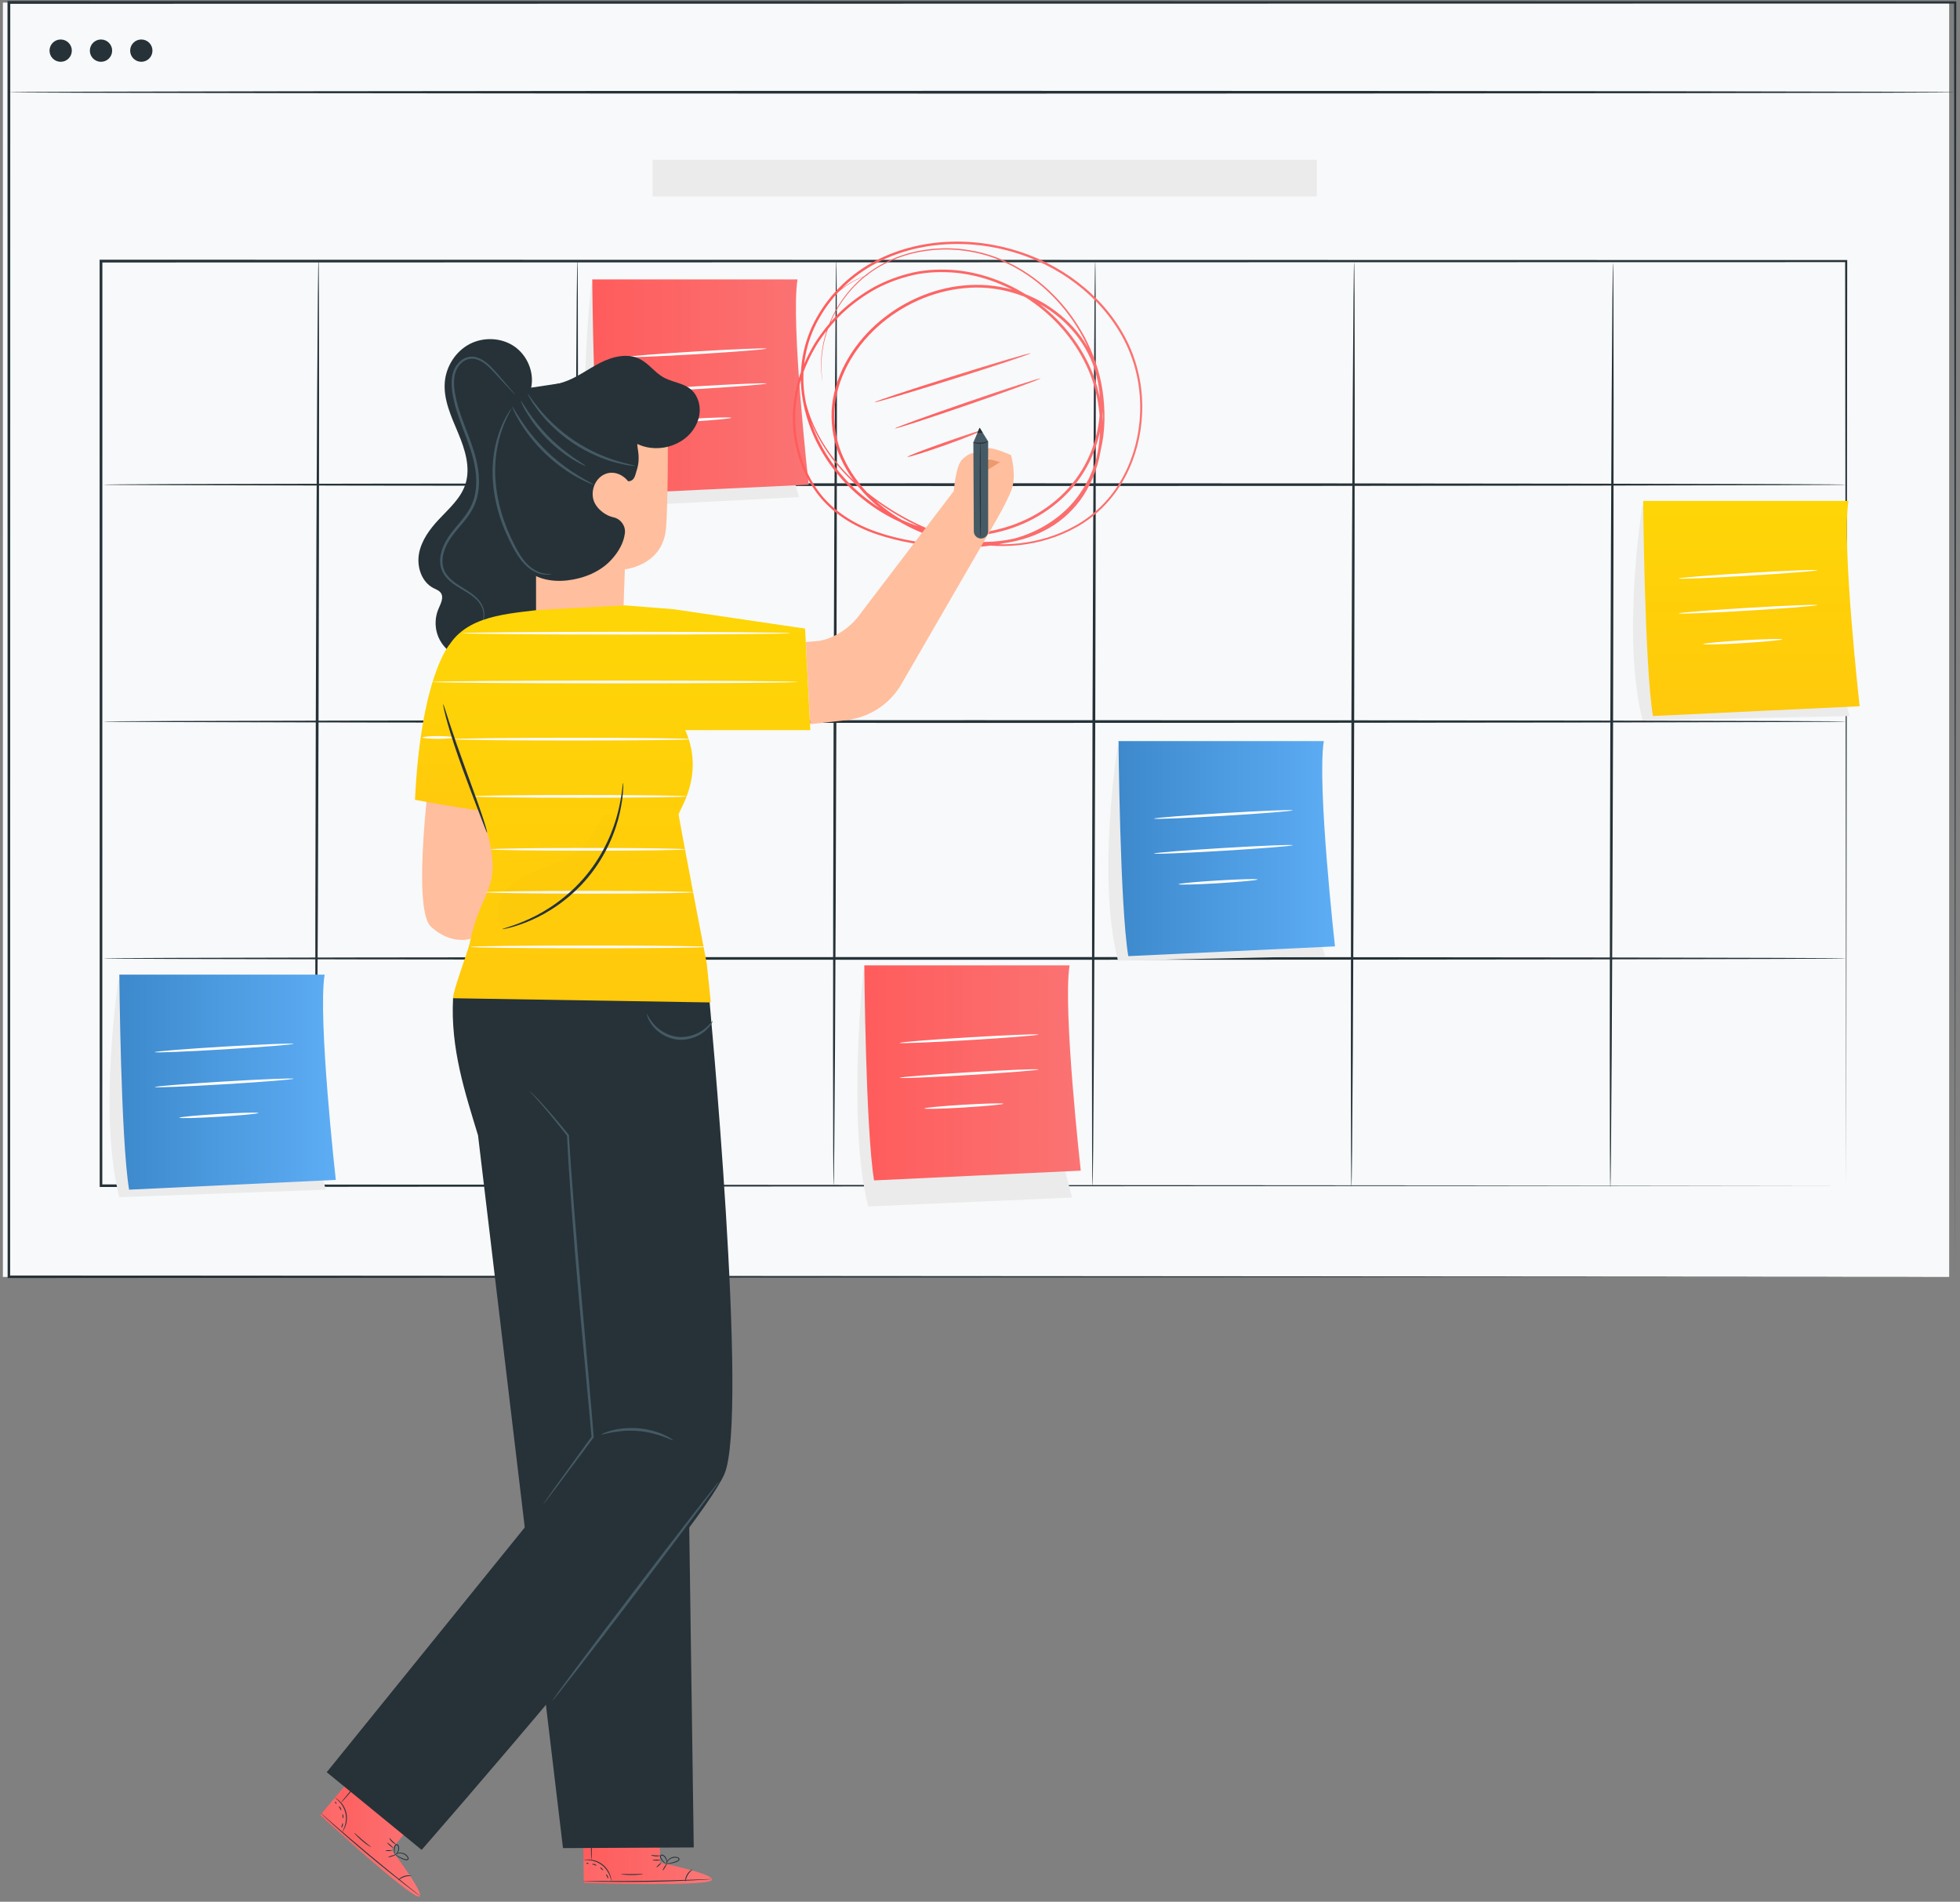 <?xml version="1.0" encoding="UTF-8"?>
<svg xmlns="http://www.w3.org/2000/svg" width="370" height="359" viewBox="0 0 370 359" fill="none">
  <rect x="0" y="0" width="370" height="359" fill="#808080" stroke="none"/>
  <path d="M367.955 0.492H0.545V241.054H367.955V0.492Z" fill="#F7F9FA"></path>
  <path d="M369.087 17.41C369.087 17.554 286.831 17.67 185.386 17.67C83.906 17.67 1.668 17.553 1.668 17.41C1.668 17.266 83.907 17.15 185.386 17.15C286.831 17.15 369.087 17.266 369.087 17.41Z" fill="#263238"></path>
  <path d="M13.56 9.56C13.56 10.723 12.618 11.665 11.455 11.665C10.292 11.665 9.35 10.723 9.35 9.56C9.35 8.397 10.293 7.455 11.455 7.455C12.618 7.455 13.56 8.398 13.56 9.56Z" fill="#263238"></path>
  <path d="M21.171 9.56C21.171 10.723 20.229 11.665 19.066 11.665C17.903 11.665 16.961 10.723 16.961 9.56C16.961 8.397 17.904 7.455 19.066 7.455C20.228 7.455 21.171 8.398 21.171 9.56Z" fill="#263238"></path>
  <path d="M28.781 9.56C28.781 10.723 27.839 11.665 26.676 11.665C25.513 11.665 24.571 10.723 24.571 9.56C24.571 8.397 25.513 7.455 26.676 7.455C27.839 7.455 28.781 8.398 28.781 9.56Z" fill="#263238"></path>
  <path d="M248.585 30.162H123.2V37.083H248.585V30.162Z" fill="#EBEBEB"></path>
  <path d="M348.515 223.828C348.513 222.261 348.439 156.715 348.319 49.288L348.515 49.484C261.385 49.501 145.684 49.523 19.09 49.548H19.066L19.326 49.288C19.32 110.921 19.315 169.965 19.31 223.828L19.066 223.584C211.695 223.727 346.276 223.827 348.515 223.828C346.277 223.83 211.695 223.929 19.065 224.072H18.821V223.827C18.816 169.965 18.811 110.92 18.805 49.287V49.027H19.065H19.089C145.684 49.052 261.385 49.074 348.514 49.091H348.711V49.287C348.591 156.715 348.517 222.262 348.515 223.828Z" fill="#263238"></path>
  <path d="M59.618 223.473C59.474 223.473 59.471 184.399 59.611 136.21C59.751 88.005 59.981 48.94 60.125 48.94C60.269 48.94 60.272 88.006 60.132 136.212C59.992 184.4 59.762 223.474 59.618 223.473Z" fill="#263238"></path>
  <path d="M108.493 223.615C108.349 223.615 108.346 184.54 108.486 136.352C108.626 88.147 108.856 49.082 109 49.082C109.144 49.082 109.147 88.148 109.007 136.354C108.867 184.542 108.637 223.616 108.493 223.615Z" fill="#263238"></path>
  <path d="M157.369 223.757C157.225 223.757 157.222 184.682 157.362 136.494C157.502 88.289 157.732 49.224 157.876 49.224C158.02 49.224 158.023 88.29 157.883 136.496C157.742 184.684 157.513 223.757 157.369 223.757Z" fill="#263238"></path>
  <path d="M206.244 223.899C206.1 223.899 206.097 184.824 206.237 136.636C206.377 88.431 206.607 49.366 206.751 49.366C206.895 49.366 206.898 88.432 206.758 136.638C206.618 184.826 206.388 223.899 206.244 223.899Z" fill="#263238"></path>
  <path d="M255.12 224.041C254.976 224.041 254.973 184.966 255.113 136.778C255.253 88.573 255.483 49.508 255.627 49.508C255.771 49.508 255.774 88.574 255.634 136.78C255.493 184.968 255.263 224.041 255.12 224.041Z" fill="#263238"></path>
  <path d="M303.995 224.182C303.851 224.182 303.848 185.107 303.988 136.919C304.128 88.714 304.358 49.649 304.502 49.649C304.646 49.649 304.649 88.715 304.509 136.921C304.369 185.109 304.139 224.183 303.995 224.182Z" fill="#263238"></path>
  <path d="M348.515 91.488C348.515 91.632 274.846 91.748 183.992 91.748C93.106 91.748 19.453 91.631 19.453 91.488C19.453 91.344 93.106 91.228 183.992 91.228C274.846 91.227 348.515 91.344 348.515 91.488Z" fill="#263238"></path>
  <path d="M348.515 136.207C348.515 136.351 274.846 136.467 183.992 136.467C93.106 136.467 19.453 136.35 19.453 136.207C19.453 136.064 93.106 135.947 183.992 135.947C274.846 135.946 348.515 136.063 348.515 136.207Z" fill="#263238"></path>
  <path d="M348.515 180.925C348.515 181.069 274.846 181.185 183.992 181.185C93.106 181.185 19.453 181.068 19.453 180.925C19.453 180.782 93.106 180.665 183.992 180.665C274.846 180.665 348.515 180.782 348.515 180.925Z" fill="#263238"></path>
  <path d="M22.374 184.905C22.374 184.905 18.475 210.223 22.527 225.999L61.522 224.578C61.522 224.578 53.523 199.389 58.589 186.797L22.374 184.905Z" fill="#EBEBEB"></path>
  <path d="M22.527 183.979C22.527 183.979 22.791 215.087 24.372 224.578L63.389 222.733C63.389 222.733 59.962 192.152 61.28 183.98H22.527V183.979Z" fill="url(#paint0_linear)"></path>
  <path d="M55.4 197.045C55.409 197.189 49.554 197.658 42.325 198.092C35.094 198.527 29.226 198.763 29.218 198.619C29.209 198.476 35.063 198.007 42.294 197.572C49.523 197.138 55.391 196.902 55.4 197.045Z" fill="white"></path>
  <path d="M55.41 203.634C55.419 203.778 49.564 204.247 42.335 204.681C35.104 205.116 29.236 205.352 29.228 205.208C29.219 205.065 35.073 204.596 42.304 204.161C49.533 203.727 55.402 203.491 55.41 203.634Z" fill="white"></path>
  <path d="M48.778 210.104C48.782 210.176 47.951 210.291 46.604 210.419C45.257 210.547 43.394 210.689 41.335 210.812C39.275 210.936 37.409 211.019 36.056 211.053C34.703 211.087 33.865 211.072 33.861 211C33.857 210.928 34.687 210.813 36.034 210.685C37.381 210.557 39.244 210.415 41.304 210.292C43.363 210.168 45.23 210.085 46.582 210.051C47.935 210.017 48.774 210.032 48.778 210.104Z" fill="white"></path>
  <path d="M111.646 53.668C111.646 53.668 108.444 80.021 112.496 95.797L150.832 93.841C150.832 93.841 142.794 68.152 147.86 55.56L111.646 53.668Z" fill="#EBEBEB"></path>
  <path d="M111.799 52.742C111.799 52.742 112.063 83.85 113.644 93.341L152.661 91.496C152.661 91.496 149.234 60.915 150.552 52.743H111.799V52.742Z" fill="url(#paint1_linear)"></path>
  <path d="M144.672 65.809C144.681 65.953 138.826 66.421 131.597 66.856C124.366 67.291 118.498 67.527 118.49 67.384C118.481 67.241 124.335 66.772 131.566 66.337C138.794 65.902 144.663 65.665 144.672 65.809Z" fill="white"></path>
  <path d="M144.682 72.398C144.691 72.542 138.836 73.011 131.607 73.445C124.375 73.88 118.508 74.116 118.5 73.972C118.491 73.829 124.345 73.36 131.576 72.925C138.805 72.491 144.673 72.254 144.682 72.398Z" fill="white"></path>
  <path d="M138.05 78.867C138.054 78.939 137.223 79.054 135.876 79.182C134.529 79.31 132.666 79.452 130.607 79.575C128.547 79.699 126.68 79.782 125.328 79.816C123.976 79.85 123.137 79.835 123.133 79.764C123.129 79.692 123.959 79.577 125.306 79.449C126.653 79.321 128.516 79.179 130.576 79.056C132.635 78.932 134.502 78.849 135.854 78.815C137.207 78.781 138.046 78.796 138.05 78.867Z" fill="white"></path>
  <path d="M163.005 183.158C163.005 183.158 159.852 211.971 163.905 227.747L202.404 226.064C202.404 226.064 194.154 197.641 199.22 185.05L163.005 183.158Z" fill="#EBEBEB"></path>
  <path d="M163.158 182.232C163.158 182.232 163.422 213.34 165.003 222.831L204.02 220.986C204.02 220.986 200.593 190.405 201.911 182.233H163.158V182.232Z" fill="url(#paint2_linear)"></path>
  <path d="M196.031 195.298C196.04 195.442 190.185 195.911 182.956 196.345C175.725 196.78 169.857 197.016 169.849 196.872C169.84 196.729 175.694 196.26 182.925 195.825C190.154 195.391 196.022 195.155 196.031 195.298Z" fill="white"></path>
  <path d="M196.041 201.887C196.05 202.031 190.195 202.5 182.966 202.934C175.735 203.369 169.867 203.605 169.859 203.461C169.85 203.318 175.704 202.849 182.935 202.414C190.164 201.98 196.033 201.744 196.041 201.887Z" fill="white"></path>
  <path d="M189.409 208.356C189.413 208.428 188.582 208.543 187.235 208.671C185.888 208.799 184.025 208.941 181.966 209.064C179.906 209.188 178.039 209.271 176.687 209.305C175.334 209.339 174.496 209.324 174.492 209.253C174.488 209.181 175.318 209.066 176.665 208.938C178.012 208.81 179.875 208.668 181.935 208.545C183.994 208.421 185.861 208.338 187.213 208.304C188.566 208.27 189.405 208.285 189.409 208.356Z" fill="white"></path>
  <path d="M310.037 95.492C310.037 95.492 306.037 120.229 310.09 136.005L349.185 135.164C349.185 135.164 341.186 109.974 346.252 97.383L310.037 95.492Z" fill="#EBEBEB"></path>
  <path d="M310.19 94.566C310.19 94.566 310.454 125.674 312.035 135.165L351.052 133.32C351.052 133.32 347.625 102.739 348.943 94.567H310.19V94.566Z" fill="url(#paint3_linear)"></path>
  <path d="M343.063 107.633C343.072 107.777 337.217 108.245 329.988 108.68C322.757 109.115 316.889 109.351 316.881 109.208C316.872 109.065 322.726 108.596 329.957 108.161C337.186 107.725 343.055 107.489 343.063 107.633Z" fill="white"></path>
  <path d="M343.074 114.222C343.083 114.366 337.228 114.835 329.999 115.269C322.767 115.704 316.9 115.94 316.892 115.796C316.883 115.653 322.737 115.184 329.968 114.749C337.197 114.314 343.065 114.078 343.074 114.222Z" fill="white"></path>
  <path d="M336.442 120.691C336.446 120.763 335.615 120.878 334.268 121.006C332.921 121.134 331.058 121.276 328.999 121.399C326.939 121.523 325.072 121.606 323.72 121.64C322.368 121.674 321.529 121.659 321.525 121.588C321.521 121.516 322.352 121.401 323.698 121.273C325.045 121.145 326.908 121.003 328.968 120.88C331.027 120.756 332.894 120.673 334.246 120.639C335.599 120.605 336.437 120.619 336.442 120.691Z" fill="white"></path>
  <path d="M210.997 140.824C210.997 140.824 206.997 165.561 211.05 181.337L250.145 180.496C250.145 180.496 242.146 155.306 247.212 142.715L210.997 140.824Z" fill="#EBEBEB"></path>
  <path d="M211.15 139.898C211.15 139.898 211.414 171.006 212.995 180.497L252.012 178.652C252.012 178.652 248.585 148.071 249.903 139.899H211.15V139.898Z" fill="url(#paint4_linear)"></path>
  <path d="M244.023 152.965C244.032 153.109 238.177 153.578 230.948 154.012C223.717 154.447 217.849 154.683 217.841 154.539C217.832 154.396 223.686 153.927 230.917 153.492C238.146 153.057 244.014 152.821 244.023 152.965Z" fill="white"></path>
  <path d="M244.034 159.554C244.043 159.698 238.188 160.167 230.959 160.601C223.728 161.036 217.86 161.272 217.852 161.128C217.843 160.985 223.697 160.516 230.928 160.081C238.156 159.646 244.025 159.41 244.034 159.554Z" fill="white"></path>
  <path d="M237.402 166.023C237.406 166.095 236.575 166.21 235.228 166.338C233.881 166.466 232.018 166.608 229.959 166.731C227.899 166.855 226.033 166.938 224.68 166.972C223.327 167.006 222.489 166.991 222.485 166.919C222.481 166.847 223.312 166.732 224.658 166.604C226.005 166.476 227.868 166.334 229.928 166.211C231.987 166.087 233.854 166.004 235.206 165.97C236.558 165.936 237.397 165.951 237.402 166.023Z" fill="white"></path>
  <path d="M118.078 177.252C118.136 177.27 118.043 177.716 117.587 178.249C117.14 178.782 116.354 179.355 115.398 179.763C113.471 180.589 111.755 180.556 111.756 180.434C111.734 180.27 113.372 180.068 115.19 179.285C116.097 178.896 116.847 178.417 117.322 177.992C117.803 177.572 118.003 177.217 118.078 177.252Z" fill="#E8505B"></path>
  <path d="M369.087 241.022C369.086 239.334 369.006 147.237 368.88 0.46L369.087 0.667C268.297 0.682 140.423 0.7 1.707 0.72H1.678L1.938 0.46C1.93 85.998 1.923 167.404 1.917 241.021L1.678 240.782C217.876 240.923 366.943 241.021 369.087 241.022C366.945 241.023 217.877 241.12 1.678 241.261H1.439V241.021C1.432 167.404 1.425 85.997 1.418 0.46V0.2H1.678H1.707C140.423 0.22 268.298 0.239 369.087 0.253H369.294V0.46C369.167 147.237 369.088 239.335 369.087 241.022Z" fill="#263238"></path>
  <path d="M100.272 73.176C100.883 70.271 99.541 67.082 97.097 65.398C94.653 63.714 91.265 63.575 88.638 64.957C86.011 66.339 84.222 69.147 83.969 72.104C83.681 75.449 85.195 78.647 86.489 81.744C87.783 84.842 88.9 88.316 87.826 91.497C86.941 94.12 84.736 96.03 82.844 98.052C81.124 99.89 79.558 102.015 79.1 104.489C78.641 106.964 79.568 109.837 81.8 111C82.306 111.264 82.889 111.457 83.216 111.925C83.832 112.804 83.183 113.968 82.766 114.956C82.141 116.427 82.062 118.12 82.535 119.646C83.575 123.002 87.246 125.149 90.754 124.953C94.263 124.756 97.456 122.53 99.391 119.598C101.327 116.666 102.126 113.107 102.293 109.598C102.46 106.089 102.033 102.582 101.706 99.084C100.886 90.301 104.989 81.219 105.429 72.408" fill="#263238"></path>
  <path d="M108.155 125.521C113.128 125.903 117.42 122.075 117.612 117.092C117.796 112.307 117.957 107.469 117.957 107.469C117.957 107.469 125.208 106.79 125.734 99.613C126.26 92.437 126.02 75.869 126.02 75.869C117.924 71.79 108.254 72.411 100.747 77.494L101.194 102.751V116.339C101.242 120.897 103.611 125.172 108.155 125.521Z" fill="#FFBE9D"></path>
  <path d="M118.581 90.852C117.343 89.318 115.33 88.707 113.677 89.781C112.024 90.855 111.388 93.242 112.287 94.996C112.922 96.234 114.366 97.356 115.808 97.658C117.163 97.942 118.124 99.25 117.966 100.626C117.759 102.427 116.799 104.133 115.446 105.624C113.343 107.943 110.248 109.192 107.139 109.559C104.082 109.92 100.581 109.283 98.802 106.771C97.508 104.943 97.416 102.554 97.369 100.315C97.259 95.024 97.15 89.732 97.04 84.441C97.001 82.534 96.963 80.602 97.401 78.745C97.84 76.888 98.811 75.084 100.406 74.035C102.152 72.886 104.363 72.788 106.351 72.145C108.836 71.341 110.947 69.693 113.273 68.503C115.599 67.313 118.449 66.602 120.784 67.774C122.46 68.615 123.583 70.288 125.213 71.215C127.533 72.535 130.692 72.235 131.818 75.647C132.207 76.826 132.178 78.121 131.779 79.296C130.206 83.939 124.455 85.811 120.314 83.804C120.232 84.591 121.007 86.34 120.179 88.825C119.916 89.619 119.822 90.829 118.581 90.852Z" fill="#263238"></path>
  <path d="M98.68 106.032C94.66 102.215 92.207 96.796 91.992 91.258C91.776 85.72 93.8 80.126 97.511 76.009" fill="#263238"></path>
  <path d="M104.132 108.348C104.135 108.363 104.012 108.408 103.767 108.45C103.522 108.494 103.152 108.517 102.678 108.465C101.742 108.36 100.369 107.856 99.163 106.636C97.937 105.435 96.963 103.652 96 101.67C95.047 99.672 94.189 97.374 93.633 94.872C93.074 92.371 92.887 89.911 93.025 87.693C93.16 85.473 93.589 83.503 94.12 81.912C94.643 80.316 95.269 79.102 95.738 78.294C95.973 77.889 96.173 77.586 96.319 77.388C96.462 77.187 96.544 77.087 96.559 77.097C96.658 77.149 95.437 78.855 94.472 82.023C93.995 83.601 93.612 85.542 93.505 87.719C93.396 89.895 93.593 92.303 94.142 94.76C94.687 97.218 95.518 99.485 96.435 101.467C97.365 103.442 98.29 105.205 99.427 106.379C100.545 107.575 101.821 108.104 102.71 108.266C103.61 108.424 104.126 108.295 104.132 108.348Z" fill="#455A64"></path>
  <path d="M96.692 76.752C96.77 76.713 97.335 77.79 98.413 79.417C99.489 81.044 101.137 83.19 103.28 85.252C105.43 87.309 107.642 88.866 109.312 89.873C110.982 90.884 112.081 91.402 112.045 91.482C112.03 91.515 111.742 91.416 111.231 91.209C110.717 91.008 109.996 90.663 109.128 90.193C107.391 89.257 105.105 87.72 102.919 85.629C100.74 83.533 99.109 81.312 98.103 79.615C97.597 78.767 97.222 78.061 96.999 77.556C96.77 77.052 96.659 76.768 96.692 76.752Z" fill="#455A64"></path>
  <path d="M110.556 87.957C110.529 88.011 109.609 87.632 108.235 86.802C106.862 85.975 105.058 84.655 103.323 82.916C101.592 81.173 100.28 79.363 99.459 77.986C98.635 76.608 98.26 75.687 98.314 75.66C98.387 75.622 98.876 76.478 99.768 77.787C100.658 79.097 101.991 80.836 103.691 82.549C105.395 84.256 107.128 85.597 108.434 86.493C109.74 87.391 110.594 87.884 110.556 87.957Z" fill="#455A64"></path>
  <path d="M119.908 87.952C119.903 87.987 119.55 87.959 118.915 87.877C118.278 87.805 117.366 87.622 116.257 87.329C114.039 86.75 111.047 85.569 108.121 83.617C105.2 81.654 102.969 79.337 101.59 77.506C100.897 76.592 100.381 75.818 100.072 75.257C99.754 74.701 99.594 74.386 99.625 74.367C99.706 74.317 100.436 75.528 101.879 77.277C103.315 79.026 105.544 81.256 108.412 83.184C111.286 85.101 114.197 86.314 116.361 86.975C118.525 87.644 119.923 87.858 119.908 87.952Z" fill="#455A64"></path>
  <path d="M90.773 117.849C90.75 117.832 90.918 117.648 91.088 117.227C91.263 116.812 91.374 116.122 91.171 115.286C90.981 114.445 90.411 113.518 89.452 112.747C88.51 111.952 87.232 111.335 85.907 110.452C85.252 110.004 84.583 109.472 84.043 108.76C83.494 108.057 83.149 107.138 83.091 106.176C83 104.23 83.904 102.278 85.182 100.623C86.438 98.949 88.042 97.421 88.984 95.418C89.928 93.419 90.083 91.041 89.741 88.712C89.407 86.365 88.619 84.166 87.819 82.057C87.021 79.947 86.22 77.899 85.736 75.853C85.281 73.833 84.956 71.743 85.667 69.908C86.026 69.008 86.649 68.25 87.43 67.782C88.214 67.311 89.164 67.219 89.955 67.45C91.563 67.93 92.556 69.092 93.397 69.991C94.207 70.921 94.91 71.728 95.501 72.406C96.044 73.043 96.48 73.554 96.812 73.946C97.109 74.302 97.258 74.495 97.244 74.507C97.231 74.519 97.056 74.35 96.735 74.016C96.383 73.641 95.921 73.151 95.35 72.541C94.742 71.88 94.017 71.093 93.182 70.187C92.337 69.313 91.323 68.209 89.862 67.806C89.144 67.611 88.325 67.704 87.637 68.127C86.949 68.549 86.386 69.246 86.07 70.064C85.43 71.74 85.739 73.759 86.203 75.74C86.689 77.74 87.49 79.763 88.296 81.876C89.103 83.985 89.912 86.225 90.256 88.638C90.608 91.031 90.451 93.521 89.446 95.635C88.437 97.75 86.797 99.283 85.564 100.914C84.312 102.51 83.455 104.368 83.523 106.154C83.57 107.037 83.867 107.863 84.366 108.521C84.857 109.186 85.486 109.705 86.117 110.151C87.389 111.029 88.683 111.683 89.64 112.526C90.617 113.343 91.205 114.355 91.369 115.242C91.553 116.128 91.397 116.852 91.186 117.27C90.975 117.694 90.773 117.849 90.773 117.849Z" fill="#455A64"></path>
  <path d="M73.871 349.166L78.748 343.234L67.695 334.028L60.468 342.631L61.117 343.246C64.025 345.956 76.099 356.819 78.653 357.899C81.501 359.103 73.871 349.166 73.871 349.166Z" fill="url(#paint5_linear)"></path>
  <g opacity="0.5">
    <g opacity="0.5">
      <g opacity="0.5">
        <path opacity="0.5" d="M64.547 345.882C65.159 344.827 65.361 343.542 65.1 342.351C64.84 341.16 64.181 340.099 63.185 339.396L60.611 342.483L64.547 345.882Z" fill="white"></path>
      </g>
    </g>
  </g>
  <g opacity="0.4">
    <g opacity="0.4">
      <g opacity="0.4">
        <path opacity="0.4" d="M77.463 354.185C77.463 354.185 79.964 357.876 79.101 358.076C78.239 358.276 65.625 347.757 60.467 342.631L60.69 342.399L75.299 354.794C75.3 354.793 76.797 353.676 77.463 354.185Z" fill="white"></path>
      </g>
    </g>
  </g>
  <path d="M60.524 342.247C60.52 342.252 60.58 342.313 60.697 342.426C60.853 342.573 61.023 342.733 61.215 342.914C61.741 343.393 62.388 343.981 63.151 344.675C64.796 346.15 67.096 348.158 69.684 350.32C72.273 352.482 74.659 354.387 76.404 355.743C77.223 356.37 77.917 356.902 78.482 357.334C78.694 357.491 78.882 357.63 79.054 357.757C79.186 357.852 79.257 357.9 79.261 357.895C79.265 357.89 79.201 357.833 79.076 357.729C78.909 357.594 78.729 357.447 78.524 357.28C77.969 356.836 77.286 356.29 76.481 355.646C74.756 354.266 72.384 352.346 69.797 350.186C67.211 348.025 64.9 346.033 63.234 344.582C62.456 343.904 61.798 343.33 61.262 342.863C61.062 342.691 60.884 342.539 60.722 342.4C60.595 342.295 60.528 342.243 60.524 342.247Z" fill="#263238"></path>
  <path d="M75.154 354.963C75.19 355.002 75.622 354.549 76.328 354.317C77.031 354.073 77.648 354.172 77.654 354.119C77.674 354.079 77.027 353.892 76.273 354.152C75.516 354.402 75.114 354.943 75.154 354.963Z" fill="#263238"></path>
  <path d="M73.273 350.59C73.288 350.636 73.602 350.576 73.975 350.457C74.347 350.337 74.638 350.203 74.623 350.158C74.608 350.112 74.293 350.172 73.921 350.291C73.549 350.41 73.259 350.544 73.273 350.59Z" fill="#263238"></path>
  <path d="M72.772 349.371C72.775 349.419 73.046 349.448 73.379 349.436C73.712 349.424 73.98 349.375 73.978 349.327C73.977 349.279 73.706 349.25 73.373 349.262C73.04 349.274 72.77 349.323 72.772 349.371Z" fill="#263238"></path>
  <path d="M73.077 347.857C73.046 347.894 73.276 348.142 73.592 348.411C73.908 348.681 74.189 348.869 74.22 348.832C74.251 348.795 74.021 348.547 73.705 348.278C73.39 348.009 73.108 347.82 73.077 347.857Z" fill="#263238"></path>
  <path d="M73.496 346.96C73.456 346.983 73.631 347.344 73.983 347.683C74.333 348.025 74.7 348.189 74.721 348.148C74.746 348.105 74.436 347.882 74.103 347.558C73.769 347.236 73.539 346.933 73.496 346.96Z" fill="#263238"></path>
  <path d="M74.451 349.939C74.439 349.953 74.683 350.214 75.166 350.527C75.407 350.683 75.707 350.847 76.061 350.991C76.24 351.057 76.416 351.141 76.642 351.174C76.751 351.186 76.884 351.185 77.002 351.1C77.12 351.018 77.162 350.851 77.13 350.726C76.746 349.808 75.748 349.623 75.203 349.764C74.915 349.827 74.706 349.949 74.576 350.044C74.445 350.142 74.391 350.213 74.397 350.221C74.415 350.251 74.679 349.982 75.226 349.885C75.495 349.838 75.829 349.854 76.16 349.997C76.474 350.132 76.847 350.409 76.959 350.76C77.002 350.938 76.847 351.033 76.659 351.004C76.48 350.982 76.291 350.902 76.119 350.842C75.773 350.71 75.472 350.562 75.228 350.423C74.74 350.142 74.469 349.917 74.451 349.939Z" fill="#263238"></path>
  <path d="M74.606 350.128C74.61 350.144 74.866 350.05 75.099 349.703C75.212 349.532 75.31 349.298 75.338 349.023C75.344 348.761 75.364 348.409 75.049 348.168C74.867 348.052 74.63 348.172 74.557 348.313C74.466 348.448 74.433 348.602 74.413 348.731C74.371 348.996 74.37 349.239 74.39 349.44C74.431 349.843 74.538 350.073 74.557 350.066C74.584 350.059 74.522 349.821 74.513 349.433C74.509 349.239 74.523 349.009 74.571 348.759C74.599 348.528 74.757 348.203 74.962 348.319C75.154 348.45 75.188 348.778 75.178 349.01C75.162 349.257 75.086 349.474 74.994 349.639C74.807 349.974 74.587 350.103 74.606 350.128Z" fill="#263238"></path>
  <path d="M63.27 339.412C63.252 339.439 63.611 339.646 64.062 340.121C64.511 340.588 65.029 341.365 65.231 342.34C65.431 343.316 65.26 344.234 65.032 344.841C64.806 345.455 64.557 345.787 64.584 345.805C64.593 345.811 64.663 345.735 64.77 345.582C64.878 345.43 65.016 345.195 65.146 344.886C65.41 344.275 65.609 343.323 65.401 342.305C65.191 341.288 64.633 340.492 64.149 340.035C63.907 339.803 63.688 339.641 63.528 339.544C63.37 339.445 63.275 339.403 63.27 339.412Z" fill="#263238"></path>
  <path d="M68.249 335.77C68.212 335.739 67.322 336.719 66.261 337.959C65.199 339.2 64.369 340.231 64.405 340.262C64.441 340.293 65.332 339.313 66.392 338.072C67.454 336.832 68.284 335.801 68.249 335.77Z" fill="#263238"></path>
  <path d="M66.836 345.964C66.802 345.995 67.424 346.713 68.315 347.469C69.205 348.228 70.014 348.725 70.039 348.687C70.068 348.645 69.31 348.088 68.428 347.336C67.545 346.588 66.873 345.929 66.836 345.964Z" fill="#263238"></path>
  <path d="M64.674 344.155C64.625 344.159 64.606 344.357 64.541 344.584C64.48 344.812 64.395 344.991 64.435 345.021C64.471 345.051 64.637 344.894 64.709 344.631C64.782 344.368 64.72 344.148 64.674 344.155Z" fill="#263238"></path>
  <path d="M64.705 342.459C64.657 342.463 64.632 342.637 64.65 342.849C64.668 343.06 64.721 343.228 64.769 343.224C64.817 343.22 64.841 343.046 64.824 342.834C64.806 342.623 64.753 342.455 64.705 342.459Z" fill="#263238"></path>
  <path d="M63.924 341.021C63.9 341.065 64.048 341.186 64.163 341.379C64.282 341.569 64.323 341.755 64.372 341.754C64.419 341.759 64.457 341.524 64.311 341.288C64.168 341.051 63.941 340.978 63.924 341.021Z" fill="#263238"></path>
  <path d="M63.275 340.109C63.233 340.132 63.248 340.242 63.31 340.354C63.373 340.466 63.458 340.538 63.5 340.515C63.542 340.492 63.526 340.382 63.464 340.27C63.401 340.158 63.316 340.086 63.275 340.109Z" fill="#263238"></path>
  <path d="M124.628 351.622L124.456 343.945L110.073 344.175L110.205 355.41L111.098 355.453C115.071 355.61 131.308 355.971 133.948 355.124C136.893 354.179 124.628 351.622 124.628 351.622Z" fill="url(#paint6_linear)"></path>
  <g opacity="0.5">
    <g opacity="0.5">
      <g opacity="0.5">
        <path opacity="0.5" d="M115.419 355.213C115.195 354.015 114.509 352.909 113.535 352.176C112.561 351.443 111.37 351.067 110.156 351.184L110.217 355.204L115.419 355.213Z" fill="white"></path>
      </g>
    </g>
  </g>
  <g opacity="0.4">
    <g opacity="0.4">
      <g opacity="0.4">
        <path opacity="0.4" d="M130.624 353.084C130.624 353.084 134.927 354.251 134.404 354.965C133.881 355.679 117.459 355.931 110.205 355.409L110.223 355.087L129.381 354.956C129.382 354.956 129.788 353.132 130.624 353.084Z" fill="white"></path>
      </g>
    </g>
  </g>
  <path d="M109.998 355.082C109.998 355.088 110.083 355.096 110.246 355.105C110.459 355.115 110.693 355.125 110.957 355.137C111.668 355.157 112.542 355.181 113.573 355.209C115.782 355.254 118.835 355.277 122.207 355.228C125.579 355.178 128.631 355.067 130.838 354.957C131.868 354.898 132.741 354.849 133.451 354.808C133.714 354.788 133.947 354.771 134.161 354.755C134.323 354.741 134.408 354.731 134.408 354.725C134.408 354.719 134.322 354.717 134.159 354.72C133.945 354.726 133.712 354.733 133.448 354.74C132.738 354.765 131.864 354.797 130.834 354.833C128.627 354.912 125.576 355.004 122.206 355.053C118.836 355.102 115.785 355.099 113.576 355.085C112.545 355.078 111.671 355.073 110.96 355.068C110.696 355.068 110.462 355.069 110.248 355.069C110.083 355.072 109.998 355.076 109.998 355.082Z" fill="#263238"></path>
  <path d="M129.381 355.18C129.434 355.186 129.466 354.561 129.85 353.925C130.224 353.282 130.756 352.954 130.726 352.911C130.715 352.868 130.103 353.148 129.7 353.837C129.29 354.519 129.338 355.191 129.381 355.18Z" fill="#263238"></path>
  <path d="M125.104 353.092C125.145 353.117 125.344 352.867 125.549 352.533C125.754 352.199 125.886 351.908 125.845 351.883C125.804 351.858 125.605 352.108 125.4 352.442C125.196 352.776 125.063 353.066 125.104 353.092Z" fill="#263238"></path>
  <path d="M123.93 352.494C123.963 352.529 124.187 352.374 124.432 352.148C124.676 351.922 124.848 351.709 124.815 351.674C124.782 351.639 124.558 351.794 124.313 352.02C124.069 352.246 123.897 352.458 123.93 352.494Z" fill="#263238"></path>
  <path d="M123.173 351.148C123.173 351.196 123.51 351.234 123.925 351.232C124.34 351.23 124.676 351.19 124.676 351.142C124.676 351.094 124.339 351.056 123.924 351.058C123.509 351.059 123.172 351.099 123.173 351.148Z" fill="#263238"></path>
  <path d="M122.905 350.194C122.889 350.237 123.258 350.397 123.746 350.425C124.234 350.455 124.619 350.341 124.609 350.296C124.6 350.246 124.22 350.28 123.757 350.251C123.293 350.225 122.92 350.146 122.905 350.194Z" fill="#263238"></path>
  <path d="M125.573 351.83C125.572 351.85 125.928 351.887 126.497 351.81C126.781 351.772 127.117 351.699 127.478 351.578C127.657 351.511 127.845 351.46 128.038 351.337C128.128 351.274 128.229 351.187 128.262 351.046C128.298 350.907 128.222 350.752 128.116 350.679C127.225 350.235 126.348 350.745 126.027 351.207C125.85 351.443 125.771 351.671 125.735 351.828C125.7 351.987 125.705 352.077 125.715 352.078C125.748 352.09 125.772 351.713 126.124 351.283C126.298 351.072 126.562 350.865 126.906 350.758C127.231 350.656 127.695 350.623 128.009 350.816C128.157 350.922 128.103 351.096 127.941 351.196C127.791 351.296 127.595 351.359 127.425 351.426C127.077 351.552 126.753 351.635 126.477 351.688C125.925 351.795 125.572 351.801 125.573 351.83Z" fill="#263238"></path>
  <path d="M125.813 351.872C125.826 351.882 125.959 351.644 125.91 351.229C125.884 351.025 125.806 350.784 125.647 350.558C125.481 350.356 125.266 350.076 124.87 350.099C124.656 350.13 124.555 350.375 124.592 350.53C124.611 350.692 124.686 350.829 124.755 350.941C124.896 351.17 125.054 351.354 125.2 351.494C125.494 351.773 125.725 351.877 125.735 351.86C125.751 351.837 125.548 351.697 125.289 351.408C125.16 351.264 125.02 351.08 124.894 350.859C124.764 350.666 124.672 350.316 124.903 350.27C125.134 350.244 125.374 350.471 125.518 350.653C125.666 350.851 125.75 351.065 125.789 351.25C125.864 351.624 125.782 351.865 125.813 351.872Z" fill="#263238"></path>
  <path d="M110.231 351.142C110.235 351.174 110.642 351.096 111.294 351.163C111.939 351.225 112.839 351.475 113.627 352.083C114.415 352.692 114.885 353.5 115.107 354.108C115.336 354.721 115.364 355.135 115.396 355.131C115.407 355.13 115.41 355.027 115.392 354.841C115.374 354.655 115.326 354.387 115.223 354.068C115.025 353.433 114.554 352.581 113.733 351.946C112.911 351.312 111.968 351.072 111.303 351.041C110.968 351.023 110.696 351.044 110.512 351.073C110.328 351.102 110.229 351.132 110.231 351.142Z" fill="#263238"></path>
  <path d="M111.629 345.133C111.581 345.133 111.545 346.457 111.55 348.089C111.554 349.722 111.597 351.045 111.645 351.045C111.693 351.045 111.728 349.721 111.724 348.089C111.72 346.457 111.677 345.133 111.629 345.133Z" fill="#263238"></path>
  <path d="M117.207 353.783C117.202 353.828 118.141 353.968 119.31 353.959C120.479 353.954 121.417 353.803 121.411 353.758C121.405 353.708 120.467 353.779 119.309 353.784C118.151 353.793 117.212 353.732 117.207 353.783Z" fill="#263238"></path>
  <path d="M114.388 353.822C114.354 353.858 114.468 354.02 114.567 354.234C114.669 354.447 114.722 354.638 114.771 354.634C114.818 354.633 114.842 354.406 114.725 354.159C114.61 353.913 114.419 353.787 114.388 353.822Z" fill="#263238"></path>
  <path d="M113.305 352.516C113.271 352.55 113.366 352.699 113.517 352.847C113.668 352.995 113.818 353.088 113.852 353.054C113.886 353.02 113.791 352.872 113.639 352.723C113.489 352.574 113.339 352.482 113.305 352.516Z" fill="#263238"></path>
  <path d="M111.776 351.935C111.787 351.984 111.978 351.979 112.19 352.05C112.404 352.116 112.556 352.231 112.594 352.198C112.632 352.171 112.508 351.968 112.244 351.884C111.98 351.799 111.761 351.891 111.776 351.935Z" fill="#263238"></path>
  <path d="M110.689 351.667C110.672 351.712 110.756 351.785 110.876 351.829C110.996 351.873 111.107 351.873 111.124 351.828C111.141 351.783 111.057 351.71 110.937 351.666C110.817 351.621 110.706 351.622 110.689 351.667Z" fill="#263238"></path>
  <path d="M103.805 188.484C103.805 188.484 99.017 208.747 100.371 212.756C101.725 216.765 110.5 219.082 110.5 219.082L110.204 274.568L61.679 334.548L79.597 349.208C79.597 349.208 132.128 289.116 136.759 278.234C141.39 267.353 133.808 187.586 133.808 187.586L103.805 188.484Z" fill="#263238"></path>
  <path d="M128.589 180.223L130.964 348.749L106.278 348.874L90.241 214.33C87.807 206.301 85.021 197.987 85.528 188.441L88.836 178.751L128.589 180.223Z" fill="#263238"></path>
  <path d="M99.967 205.967C99.979 205.955 100.175 206.125 100.541 206.465C100.899 206.812 101.423 207.331 102.069 208.032C103.367 209.43 105.184 211.523 107.355 214.222L107.389 214.264L107.393 214.321C107.845 221.874 108.731 232.884 109.8 245.112C110.656 255.068 111.533 264.171 112.078 271.267L112.083 271.329L112.039 271.388C109.176 275.224 106.831 278.365 105.168 280.591C104.364 281.646 103.727 282.483 103.26 283.096C103.054 283.356 102.887 283.568 102.75 283.741C102.632 283.884 102.568 283.955 102.559 283.949C102.551 283.943 102.599 283.86 102.701 283.705C102.825 283.523 102.977 283.299 103.164 283.026C103.609 282.398 104.217 281.539 104.984 280.456C106.612 278.204 108.908 275.027 111.712 271.148L111.673 271.269C111.025 264.195 110.19 255.082 109.281 245.157C108.212 232.926 107.39 221.906 107.042 214.339L107.079 214.438C104.95 211.717 103.176 209.592 101.926 208.159C101.303 207.44 100.804 206.901 100.47 206.533C100.129 206.173 99.955 205.979 99.967 205.967Z" fill="#455A64"></path>
  <path d="M127.046 271.868C126.98 272.027 124.211 270.408 120.38 270.131C116.552 269.801 113.562 270.964 113.523 270.796C113.501 270.741 114.208 270.376 115.447 270.042C116.681 269.707 118.462 269.459 120.422 269.612C122.381 269.771 124.1 270.295 125.266 270.821C126.435 271.345 127.076 271.818 127.046 271.868Z" fill="#455A64"></path>
  <path d="M135.752 279.678C135.867 279.765 128.923 289.085 120.245 300.492C111.564 311.903 104.436 321.08 104.321 320.993C104.207 320.906 111.149 311.588 119.83 300.177C128.508 288.77 135.638 279.591 135.752 279.678Z" fill="#455A64"></path>
  <path d="M134.541 192.742C134.586 192.757 134.247 193.619 133.151 194.575C132.091 195.52 130.141 196.479 127.888 196.251C125.636 196.004 123.93 194.659 123.09 193.514C122.218 192.35 122.066 191.437 122.114 191.431C122.202 191.393 122.477 192.24 123.376 193.282C124.246 194.314 125.872 195.507 127.943 195.733C130.015 195.943 131.854 195.116 132.92 194.289C134.016 193.457 134.462 192.686 134.541 192.742Z" fill="#455A64"></path>
  <path d="M81.35 144.031C81.35 144.031 77.606 171.451 81.35 174.927C85.093 178.403 88.696 177.249 88.696 177.249L95.823 171.289L97.226 144.031H81.35Z" fill="#FFBE9D"></path>
  <path d="M84.816 121.752C84.816 121.752 79.453 127.81 78.342 150.982C78.342 150.982 93.615 153.879 93.894 153.046C94.173 152.213 84.816 121.752 84.816 121.752Z" fill="url(#paint7_linear)"></path>
  <path d="M85.528 188.441L134.178 189.235L133.421 181.911C133.421 181.911 128.063 154.045 128.102 153.678L128.946 151.903C131.159 147.253 131.441 142.535 129.358 137.825H152.975L151.98 118.662L127.192 115.009L117.978 114.28C117.978 114.28 101.722 115.128 101.375 115.169C94.574 115.991 86.662 116.513 83.77 123.791C82.224 127.682 83.693 133.524 86.217 139.547L92.228 158.044C94.628 168.211 90.798 167.728 88.695 177.961C88.378 179.509 85.497 187.022 85.528 188.441Z" fill="url(#paint8_linear)"></path>
  <path d="M149.171 119.528C149.171 119.672 135.308 119.788 118.211 119.788C101.108 119.788 87.248 119.671 87.248 119.528C87.248 119.384 101.108 119.268 118.211 119.268C135.308 119.268 149.171 119.384 149.171 119.528Z" fill="#FAFAFA"></path>
  <path d="M150.599 128.737C150.599 128.881 135.172 128.997 116.146 128.997C97.114 128.997 81.69 128.88 81.69 128.737C81.69 128.593 97.114 128.477 116.146 128.477C135.173 128.477 150.599 128.593 150.599 128.737Z" fill="#FAFAFA"></path>
  <path d="M85.528 139.216C85.528 139.36 84.242 139.476 82.657 139.476C81.071 139.476 79.786 139.359 79.786 139.216C79.786 139.072 81.071 138.956 82.657 138.956C84.242 138.956 85.528 139.072 85.528 139.216Z" fill="#FAFAFA"></path>
  <path d="M130.594 139.534C130.594 139.678 120.505 139.794 108.062 139.794C95.615 139.794 85.528 139.677 85.528 139.534C85.528 139.391 95.615 139.274 108.062 139.274C120.505 139.273 130.594 139.39 130.594 139.534Z" fill="#FAFAFA"></path>
  <path d="M129.6 150.331C129.6 150.475 120.545 150.591 109.377 150.591C98.206 150.591 89.153 150.474 89.153 150.331C89.153 150.187 98.206 150.071 109.377 150.071C120.545 150.07 129.6 150.187 129.6 150.331Z" fill="#FAFAFA"></path>
  <path d="M129.307 160.333C129.307 160.477 121.1 160.593 110.978 160.593C100.852 160.593 92.647 160.476 92.647 160.333C92.647 160.189 100.853 160.073 110.978 160.073C121.1 160.073 129.307 160.19 129.307 160.333Z" fill="#FAFAFA"></path>
  <path d="M130.911 168.431C130.911 168.575 122.131 168.691 111.303 168.691C100.471 168.691 91.693 168.574 91.693 168.431C91.693 168.287 100.471 168.171 111.303 168.171C122.132 168.171 130.911 168.287 130.911 168.431Z" fill="#FAFAFA"></path>
  <path d="M133.452 178.751C133.452 178.895 123.464 179.011 111.145 179.011C98.822 179.011 88.836 178.894 88.836 178.751C88.836 178.607 98.822 178.491 111.145 178.491C123.463 178.491 133.452 178.608 133.452 178.751Z" fill="#FAFAFA"></path>
  <path d="M91.948 157.18C91.914 157.191 91.767 156.862 91.532 156.258C91.257 155.544 90.93 154.692 90.547 153.699C89.722 151.536 88.561 148.555 87.353 145.231C86.139 141.908 85.143 138.859 84.513 136.625C84.199 135.508 83.964 134.598 83.829 133.963C83.691 133.328 83.631 132.974 83.666 132.965C83.743 132.946 84.145 134.32 84.865 136.518C85.582 138.717 86.63 141.735 87.842 145.054C89.048 148.373 90.156 151.377 90.894 153.575C91.265 154.673 91.546 155.569 91.725 156.193C91.9 156.819 91.982 157.169 91.948 157.18Z" fill="#263238"></path>
  <g opacity="0.2">
    <g opacity="0.2">
      <path opacity="0.2" d="M95.489 175.468C99.982 173.615 104.399 171.432 108.136 168.324C111.873 165.216 114.913 161.101 116.051 156.375C116.266 155.481 116.298 154.316 115.486 153.885C114.902 153.575 114.15 153.855 113.696 154.336C113.242 154.817 113.005 155.456 112.729 156.057C111.79 158.103 110.28 159.884 108.415 161.144C106.274 162.59 103.749 163.325 101.346 164.274C98.944 165.223 96.529 166.492 95.084 168.634C93.64 170.776 93.511 173.989 95.411 175.738" fill="black"></path>
    </g>
  </g>
  <path d="M117.624 147.794C117.642 147.795 117.651 147.93 117.651 148.186C117.646 148.442 117.656 148.822 117.614 149.308C117.558 150.282 117.391 151.69 117.012 153.397C116.274 156.798 114.47 161.435 111.046 165.579C107.623 169.725 103.408 172.373 100.208 173.739C98.603 174.434 97.252 174.864 96.306 175.102C95.837 175.235 95.462 175.296 95.211 175.35C94.959 175.398 94.825 175.415 94.821 175.398C94.811 175.358 95.328 175.207 96.249 174.908C97.171 174.612 98.49 174.133 100.056 173.404C103.18 171.968 107.283 169.318 110.644 165.248C114.005 161.18 115.833 156.651 116.653 153.312C117.074 151.637 117.295 150.251 117.412 149.289C117.532 148.329 117.583 147.792 117.624 147.794Z" fill="#263238"></path>
  <path d="M155.249 71.876C155.249 71.876 155.132 71.258 155.036 70.036C154.946 68.816 154.966 66.971 155.454 64.625C155.717 63.459 156.08 62.162 156.67 60.805C157.234 59.44 157.995 58 159.012 56.573C161.008 53.713 164.063 50.827 168.257 48.996C170.338 48.07 172.673 47.395 175.184 47.087C177.691 46.763 180.372 46.78 183.106 47.249C188.583 48.132 194.217 50.982 198.788 55.573C201.09 57.849 203.102 60.57 204.754 63.606C206.356 66.665 207.593 70.067 208.13 73.705C208.654 77.329 208.696 81.18 207.798 84.966C207.413 86.873 206.687 88.718 205.859 90.528C204.94 92.297 203.841 94.009 202.458 95.522C199.699 98.55 195.967 100.775 191.863 101.961C187.759 103.177 183.349 103.516 178.917 103.291C174.486 103.031 169.965 102.354 165.571 100.878C161.206 99.412 156.953 96.85 154.095 92.922C151.262 89.02 149.707 84.132 149.674 79.164C149.615 76.671 150.042 74.178 150.696 71.745C151.413 69.321 152.497 67.005 153.807 64.806C155.174 62.638 156.821 60.639 158.673 58.818C160.57 57.042 162.692 55.491 164.987 54.196C167.307 52.944 169.815 52.018 172.421 51.432C175.037 50.86 177.753 50.782 180.442 51.007C191.205 52.066 201.491 59.32 205.976 69.778C208.188 74.991 208.782 80.964 207.466 86.605C206.795 89.416 205.605 92.139 203.864 94.497C202.107 96.838 199.822 98.815 197.183 100.147C194.566 101.526 191.66 102.316 188.71 102.64C185.757 102.991 182.749 102.796 179.809 102.268C173.939 101.138 168.324 98.302 163.993 94.024C161.837 91.884 160.002 89.379 158.734 86.579C157.43 83.792 156.876 80.666 156.994 77.575C157.333 71.341 160.649 65.539 165.245 61.363C169.868 57.171 175.802 54.461 181.957 53.884C185.028 53.604 188.151 53.836 191.103 54.687C192.584 55.09 194.013 55.662 195.381 56.34C196.755 57.01 198.058 57.817 199.269 58.74C201.708 60.561 203.787 62.862 205.307 65.481C206.058 66.793 206.702 68.173 207.138 69.618C207.397 70.328 207.532 71.072 207.722 71.8C207.837 72.543 208.004 73.279 208.052 74.029C208.675 80.006 206.955 86.122 203.418 90.848C199.883 95.602 194.628 98.834 189.048 100.286C183.454 101.809 177.478 101.388 172.165 99.459C161.522 95.599 153.291 86.108 151.525 75.367C150.575 70.029 151.582 64.447 154.213 59.872C156.809 55.274 160.762 51.574 165.307 49.217C169.855 46.844 174.907 45.72 179.857 45.621C184.816 45.507 189.705 46.401 194.185 48.107C203.135 51.506 210.53 58.32 213.767 66.678C216.97 75.033 215.916 84.398 211.651 91.354C209.525 94.845 206.532 97.681 203.13 99.56C199.733 101.456 196.025 102.518 192.377 102.91C185.021 103.683 178.084 101.697 172.334 98.836C166.562 95.935 161.72 92.159 158.163 87.912C154.594 83.678 152.349 78.946 151.592 74.447C150.841 69.931 151.624 65.799 152.936 62.571C154.245 59.311 156.144 56.93 157.901 55.32C159.681 53.703 161.35 52.894 162.461 52.391C163.613 51.974 164.215 51.796 164.215 51.796C164.215 51.796 164.069 51.856 163.778 51.962C163.489 52.073 163.047 52.213 162.481 52.44C161.381 52.957 159.728 53.778 157.971 55.398C156.236 57.011 154.363 59.386 153.079 62.629C151.792 65.841 151.033 69.945 151.792 74.412C152.558 78.87 154.797 83.556 158.353 87.752C161.897 91.961 166.719 95.703 172.464 98.575C178.185 101.407 185.071 103.359 192.342 102.581C195.95 102.187 199.612 101.13 202.959 99.255C206.312 97.395 209.247 94.604 211.338 91.161C215.532 84.303 216.561 75.047 213.393 66.823C210.195 58.592 202.885 51.861 194.031 48.51C189.6 46.828 184.768 45.948 179.867 46.066C174.976 46.168 169.993 47.284 165.519 49.622C161.051 51.943 157.166 55.587 154.622 60.101C152.045 64.595 151.064 70.045 151.999 75.288C153.735 85.837 161.856 95.199 172.335 98.99C177.566 100.885 183.426 101.295 188.921 99.797C194.402 98.369 199.556 95.192 203.01 90.542C206.467 85.922 208.153 79.923 207.541 74.081C207.494 73.347 207.33 72.629 207.218 71.903C207.031 71.193 206.901 70.466 206.647 69.774C206.221 68.364 205.593 67.02 204.86 65.74C203.377 63.186 201.344 60.936 198.957 59.154C194.201 55.542 188.039 53.781 182.006 54.401C175.971 54.965 170.135 57.63 165.596 61.747C161.082 65.846 157.841 71.54 157.514 77.601C157.4 80.607 157.935 83.645 159.208 86.366C160.446 89.099 162.241 91.553 164.357 93.655C168.611 97.858 174.134 100.65 179.905 101.762C182.797 102.282 185.756 102.474 188.654 102.13C191.549 101.813 194.394 101.038 196.948 99.693C199.525 98.394 201.744 96.472 203.457 94.194C205.153 91.899 206.318 89.24 206.976 86.487C208.268 80.963 207.689 75.088 205.519 69.971C201.122 59.692 190.976 52.526 180.397 51.484C177.754 51.262 175.087 51.336 172.52 51.896C169.962 52.47 167.497 53.378 165.213 54.608C162.955 55.88 160.864 57.406 158.994 59.153C157.169 60.945 155.545 62.913 154.197 65.046C152.906 67.209 151.837 69.488 151.13 71.87C150.486 74.262 150.063 76.71 150.12 79.156C150.146 84.036 151.673 88.842 154.443 92.664C157.235 96.507 161.394 99.025 165.707 100.48C170.044 101.943 174.543 102.624 178.939 102.886C183.337 103.115 187.703 102.782 191.754 101.588C195.805 100.423 199.473 98.239 202.187 95.27C203.548 93.786 204.63 92.104 205.538 90.364C206.355 88.582 207.074 86.766 207.457 84.883C208.35 81.147 208.314 77.338 207.803 73.75C206.715 66.53 203.096 60.3 198.582 55.774C194.06 51.213 188.487 48.378 183.065 47.489C180.356 47.018 177.699 46.993 175.212 47.307C172.722 47.605 170.404 48.267 168.338 49.178C164.174 50.979 161.136 53.826 159.139 56.659C158.122 58.072 157.359 59.499 156.79 60.853C156.196 62.199 155.828 63.486 155.557 64.644C155.054 66.975 155.018 68.812 155.09 70.03C155.102 70.642 155.19 71.099 155.209 71.408C155.24 71.719 155.249 71.876 155.249 71.876Z" fill="url(#paint9_linear)"></path>
  <path d="M194.55 66.689C194.593 66.826 188.043 69.005 179.921 71.555C171.797 74.106 165.178 76.062 165.135 75.925C165.092 75.788 171.641 73.609 179.765 71.058C187.887 68.509 194.507 66.552 194.55 66.689Z" fill="url(#paint10_linear)"></path>
  <path d="M196.405 71.441C196.452 71.577 190.346 73.799 182.77 76.404C175.191 79.01 169.011 81.011 168.964 80.875C168.917 80.739 175.022 78.517 182.601 75.911C190.177 73.307 196.358 71.305 196.405 71.441Z" fill="url(#paint11_linear)"></path>
  <path d="M185.216 81.217C185.373 81.429 182.238 82.682 178.4 84.042C176.472 84.724 174.715 85.307 173.434 85.703C172.153 86.099 171.349 86.309 171.326 86.241C171.302 86.173 172.064 85.841 173.313 85.355C174.562 84.87 176.299 84.232 178.226 83.55C180.152 82.869 181.903 82.273 183.175 81.853C184.435 81.435 185.261 81.189 185.216 81.217Z" fill="url(#paint12_linear)"></path>
  <path d="M190.859 85.926C190.859 85.926 186.276 83.806 186.059 84.916C185.842 86.026 186.142 86.48 187.058 86.761C187.917 87.025 190.448 87.884 190.448 87.884L190.859 85.926Z" fill="#FFBE9D"></path>
  <path d="M190.624 88.014C190.624 88.014 186.041 85.894 185.824 87.004C185.606 88.114 185.908 88.568 186.823 88.849C187.682 89.113 190.213 89.972 190.213 89.972L190.624 88.014Z" fill="#EB996E"></path>
  <path d="M180.061 92.692L162.687 115.495C160.206 119.164 156.359 120.99 153.756 121.064L152.126 121.197L152.935 136.709L159.792 135.933C164.128 135.442 167.975 132.925 170.16 129.148L187.832 98.609C187.832 98.609 189.896 95.148 190.932 92.511C191.968 89.874 190.858 85.925 190.858 85.925L183.839 90.343L183.842 85.57C183.842 85.57 183.094 85.317 181.639 86.744C180.387 87.973 180.061 92.692 180.061 92.692Z" fill="#FFBE9D"></path>
  <path d="M183.746 83.51L183.833 100.299C183.831 101.085 184.497 101.708 185.281 101.653C185.993 101.604 186.545 101.01 186.542 100.297L186.538 83.338L184.939 80.743L183.746 83.51Z" fill="#455A64"></path>
  <path d="M184.922 80.74L184.486 81.749L185.518 81.707L184.922 80.74Z" fill="#263238"></path>
  <path d="M186.521 83.335C186.551 83.378 185.961 83.737 185.133 83.776C184.308 83.818 183.68 83.564 183.699 83.518C183.714 83.455 184.345 83.609 185.122 83.568C185.9 83.533 186.495 83.277 186.521 83.335Z" fill="#263238"></path>
  <path d="M185.091 101.65C185.077 101.65 185.062 101.398 185.048 100.942C185.036 100.36 185.022 99.722 185.007 99.012C184.991 97.201 184.973 95.037 184.952 92.646C184.96 90.254 184.967 88.089 184.973 86.278C184.984 85.569 184.994 84.93 185.003 84.348C185.015 83.892 185.028 83.64 185.043 83.64C185.057 83.64 185.071 83.892 185.085 84.347C185.096 84.929 185.108 85.567 185.121 86.277C185.132 88.088 185.146 90.252 185.161 92.644C185.159 95.036 185.157 97.2 185.155 99.011C185.146 99.72 185.137 100.359 185.13 100.941C185.118 101.398 185.106 101.65 185.091 101.65Z" fill="#263238"></path>
  <defs>
    <linearGradient id="paint0_linear" x1="22.527" y1="196.192" x2="63.389" y2="196.192" gradientUnits="userSpaceOnUse">
      <stop stop-color="#3D89CC"></stop>
      <stop offset="1" stop-color="#5DADF5"></stop>
    </linearGradient>
    <linearGradient id="paint1_linear" x1="111.799" y1="93.342" x2="152.661" y2="93.342" gradientUnits="userSpaceOnUse">
      <stop stop-color="#FF5C5C"></stop>
      <stop offset="1" stop-color="#FB7373"></stop>
    </linearGradient>
    <linearGradient id="paint2_linear" x1="163.158" y1="222.832" x2="204.02" y2="222.832" gradientUnits="userSpaceOnUse">
      <stop stop-color="#FF5C5C"></stop>
      <stop offset="1" stop-color="#FB7373"></stop>
    </linearGradient>
    <linearGradient id="paint3_linear" x1="330.621" y1="94.566" x2="330.517" y2="135.165" gradientUnits="userSpaceOnUse">
      <stop offset="0.026" stop-color="#FED506"></stop>
      <stop offset="1" stop-color="#FFC90C"></stop>
    </linearGradient>
    <linearGradient id="paint4_linear" x1="211.15" y1="152.111" x2="252.012" y2="152.111" gradientUnits="userSpaceOnUse">
      <stop stop-color="#3D89CC"></stop>
      <stop offset="1" stop-color="#5DADF5"></stop>
    </linearGradient>
    <linearGradient id="paint5_linear" x1="60.468" y1="358.001" x2="79.289" y2="358.001" gradientUnits="userSpaceOnUse">
      <stop stop-color="#FF5C5C"></stop>
      <stop offset="1" stop-color="#FB7373"></stop>
    </linearGradient>
    <linearGradient id="paint6_linear" x1="110.073" y1="355.666" x2="134.404" y2="355.666" gradientUnits="userSpaceOnUse">
      <stop stop-color="#FF5C5C"></stop>
      <stop offset="1" stop-color="#FB7373"></stop>
    </linearGradient>
    <linearGradient id="paint7_linear" x1="86.121" y1="121.752" x2="85.957" y2="153.196" gradientUnits="userSpaceOnUse">
      <stop offset="0.026" stop-color="#FED506"></stop>
      <stop offset="1" stop-color="#FFC90C"></stop>
    </linearGradient>
    <linearGradient id="paint8_linear" x1="118.056" y1="114.28" x2="117.848" y2="189.235" gradientUnits="userSpaceOnUse">
      <stop offset="0.026" stop-color="#FED506"></stop>
      <stop offset="1" stop-color="#FFC90C"></stop>
    </linearGradient>
    <linearGradient id="paint9_linear" x1="149.668" y1="103.357" x2="215.634" y2="103.357" gradientUnits="userSpaceOnUse">
      <stop stop-color="#FF5C5C"></stop>
      <stop offset="1" stop-color="#FB7373"></stop>
    </linearGradient>
    <linearGradient id="paint10_linear" x1="165.134" y1="75.932" x2="194.55" y2="75.932" gradientUnits="userSpaceOnUse">
      <stop stop-color="#FF5C5C"></stop>
      <stop offset="1" stop-color="#FB7373"></stop>
    </linearGradient>
    <linearGradient id="paint11_linear" x1="168.963" y1="80.882" x2="196.405" y2="80.882" gradientUnits="userSpaceOnUse">
      <stop stop-color="#FF5C5C"></stop>
      <stop offset="1" stop-color="#FB7373"></stop>
    </linearGradient>
    <linearGradient id="paint12_linear" x1="171.325" y1="86.254" x2="185.221" y2="86.254" gradientUnits="userSpaceOnUse">
      <stop stop-color="#FF5C5C"></stop>
      <stop offset="1" stop-color="#FB7373"></stop>
    </linearGradient>
  </defs>
</svg>
